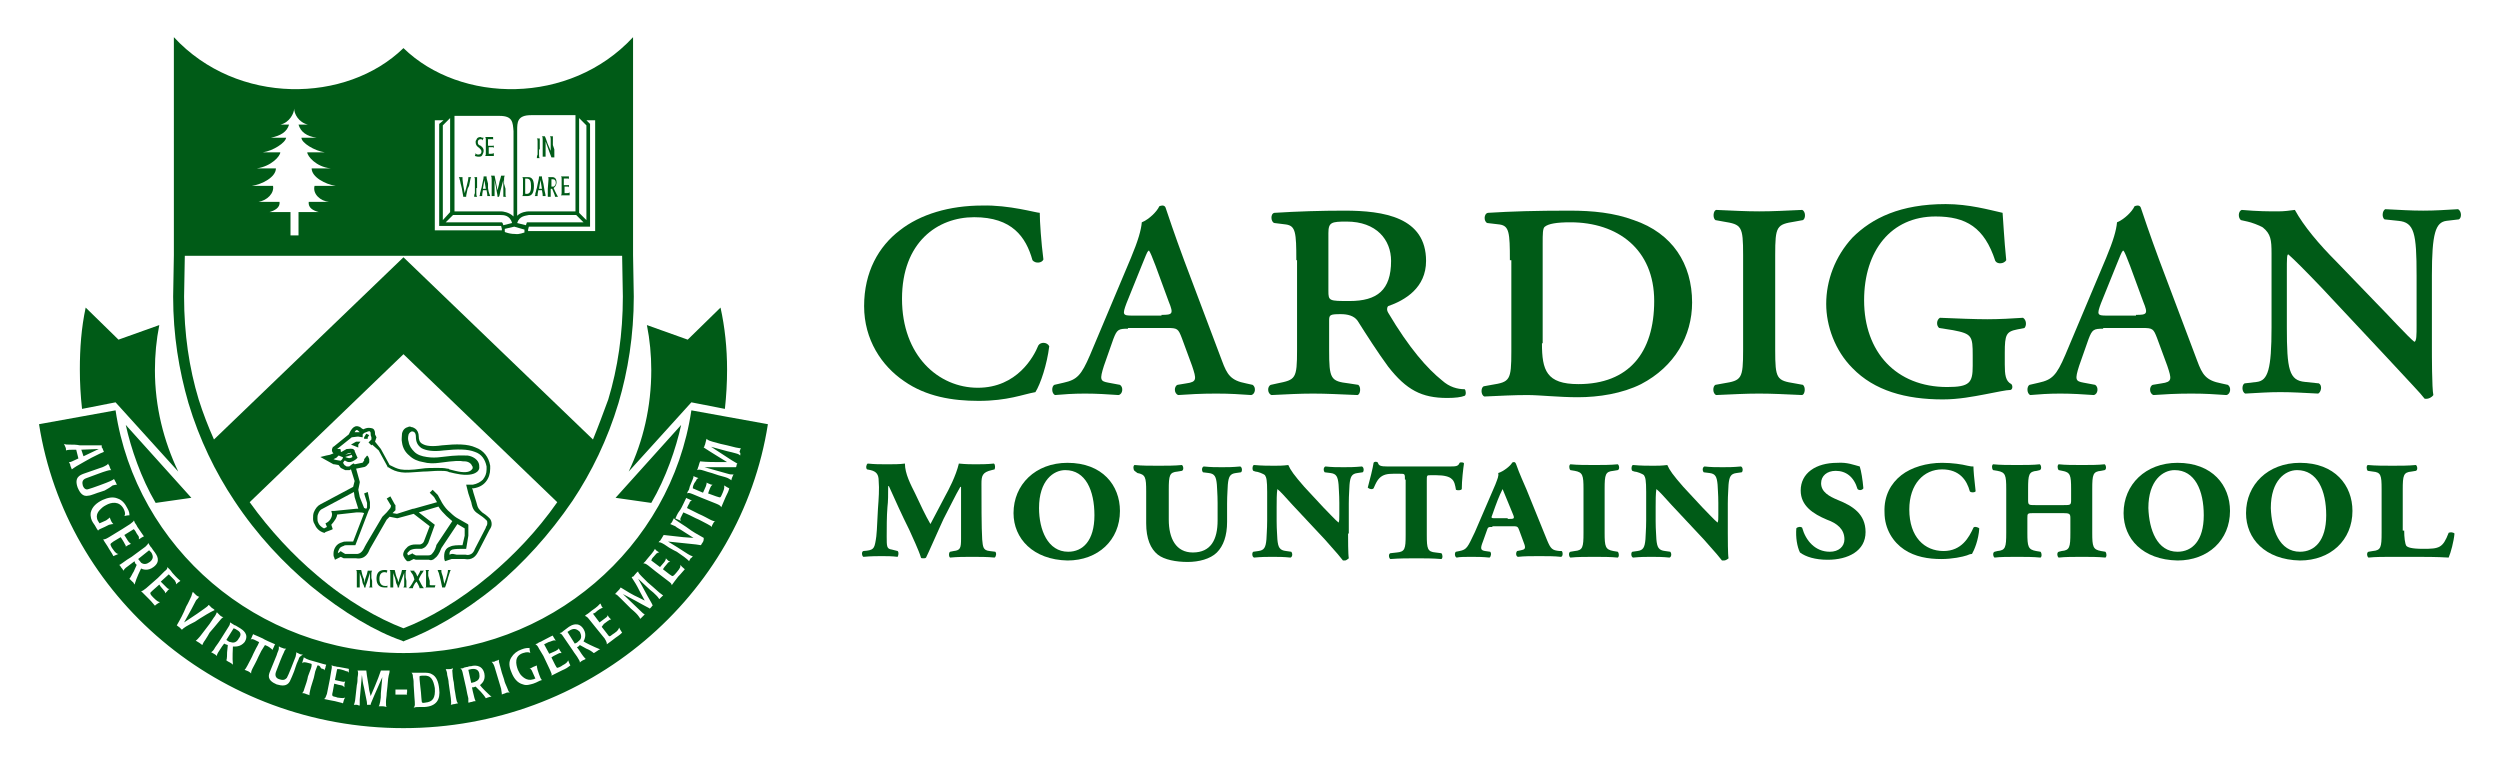 <?xml version="1.0" encoding="UTF-8"?>
<svg width="343" height="105" version="1.1" viewBox="0 0 343 105" xml:space="preserve" xmlns="http://www.w3.org/2000/svg" xmlns:cc="http://creativecommons.org/ns#" xmlns:dc="http://purl.org/dc/elements/1.1/" xmlns:rdf="http://www.w3.org/1999/02/22-rdf-syntax-ns#">
<style type="text/css">
	.st0{fill:#005B17;}
</style>



<g transform="translate(4.956 5)">
	<path class="st0" d="m137.7 24.2c0 1.2 0.2 4.1 0.5 6.4-0.2 0.5-1.1 0.6-1.5 0.1-0.9-3.2-2.8-5.9-8-5.9-5 0-9.9 3.4-9.9 11.2s5 12.2 10.4 12.2 7.7-4.3 8.3-5.8c0.3-0.5 1.2-0.5 1.5 0.1-0.3 2.5-1.2 5.2-1.9 6.3-1.7 0.3-3.8 1.2-7.8 1.2-3.6 0-7.2-0.6-10.2-2.7-3.1-2.1-5.5-5.7-5.5-10.3 0-4.7 2-8.2 4.9-10.4 2.8-2.2 6.8-3.4 11.3-3.4 3.7-0.1 7.4 1 7.9 1"/>
	<path class="st0" d="m149.8 40.1c-1.3 0-1.5 0.1-2 1.4l-1.3 3.7c-0.6 1.9-0.5 2.1 0.6 2.3l1.6 0.3c0.5 0.3 0.4 1.3-0.2 1.4-1.4-0.1-3-0.2-4.6-0.2s-3 0.1-4.1 0.2c-0.5-0.2-0.5-1.2-0.1-1.4l1.3-0.3c1.8-0.4 2.4-1 3.6-3.8l5.6-13.3c1-2.4 1.4-3.8 1.5-4.9 1-0.4 2.1-1.5 2.4-2.2 0.5-0.2 0.8-0.1 0.9 0.3 0.2 0.6 1.2 3.6 2.5 7.1l5.2 13.8c0.7 1.9 1.2 2.7 3.3 3.1l0.9 0.2c0.5 0.3 0.4 1.3-0.2 1.4-1.5-0.1-2.8-0.2-4.8-0.2-2.1 0-3.8 0.1-5.2 0.2-0.6-0.2-0.6-1.2-0.1-1.4l1.2-0.2c1.5-0.2 1.4-0.6 0.8-2.4l-1.4-3.8c-0.5-1.3-0.6-1.4-2-1.4h-5.4zm4.6-1.9c1.5 0 1.7-0.1 1-1.8l-1.8-4.9c-0.5-1.3-0.7-1.8-0.9-2.1h-0.1c-0.2 0.2-0.4 0.8-0.9 2l-2.1 5.2c-0.6 1.6-0.5 1.7 0.8 1.7h4z"/>
	<path class="st0" d="m172.9 30.7c0-3.8-0.1-4.7-1.4-4.9l-1.6-0.2c-0.5-0.1-0.6-1.3 0-1.4 3.2-0.2 6.4-0.3 9.6-0.3 5.4 0 11.2 0.9 11.2 6.9 0 3.7-2.9 5.4-5.2 6.2-0.2 0.2-0.2 0.6 0 0.9 2.9 4.9 5.4 7.7 7.4 9.3 1 0.9 2.1 1.2 3.1 1.2 0.2 0.2 0.2 0.8 0 0.9-0.5 0.2-1.3 0.3-2.4 0.3-3.5 0-5.6-1.1-8.1-4.3-1.4-1.9-3-4.4-4.2-6.3-0.5-0.7-1.4-0.9-2.3-0.9-1.5 0-1.6 0.1-1.6 0.9v4c0 4 0.2 4.3 2.7 4.6l1.3 0.2c0.4 0.3 0.3 1.3-0.1 1.4-2.4-0.1-4.3-0.2-6.1-0.2-1.9 0-3.6 0.1-5.7 0.2-0.6-0.2-0.6-1.2-0.1-1.4l0.9-0.2c2.5-0.5 2.7-0.6 2.7-4.6v-12.3zm4.4 4.2c0 1.4 0.1 1.4 2.9 1.4 3.8 0 5.7-1.5 5.7-5.5 0-2.9-2-5.4-6.1-5.4-2.1 0-2.5 0.1-2.5 1.6z"/>
	<path class="st0" d="m202.2 30.7c0-3.8-0.1-4.7-1.4-4.9l-1.7-0.2c-0.5-0.2-0.5-1.3 0.1-1.4 3.2-0.2 6.5-0.3 11.2-0.3 3.2 0 6.1 0.3 8.8 1.3 5.3 1.8 8 6 8 11.3 0 4.6-2.4 8.8-7 11.2-2.6 1.3-5.8 1.8-8.7 1.8-2.6 0-5.2-0.3-6.9-0.3-1.9 0-3.6 0.1-5.9 0.2-0.5-0.2-0.5-1.2-0.1-1.4l1.1-0.2c2.5-0.4 2.7-0.6 2.7-4.6v-12.5zm4.4 11.4c0 3.7 0.6 5.6 5 5.6 6.9 0 10.4-4.3 10.4-11.4s-5-10.8-11.5-10.8c-1.9 0-3 0.2-3.5 0.6-0.3 0.2-0.3 1-0.3 2.3v13.7z"/>
	<path class="st0" d="m234.2 30c0-4-0.2-4.2-2.7-4.6l-1.1-0.2c-0.4-0.3-0.3-1.3 0.1-1.4 2.3 0.1 4.1 0.2 5.9 0.2 1.9 0 3.6-0.1 5.9-0.2 0.5 0.2 0.5 1.2 0.1 1.4l-1.1 0.2c-2.5 0.4-2.7 0.6-2.7 4.6v13c0 4 0.2 4.2 2.7 4.6l1.1 0.2c0.4 0.3 0.3 1.3-0.1 1.4-2.2-0.1-4.1-0.2-5.9-0.2-1.9 0-3.6 0.1-5.9 0.2-0.5-0.2-0.5-1.2-0.1-1.4l1.1-0.2c2.5-0.4 2.7-0.6 2.7-4.6v-13"/>
	<path class="st0" d="m265.7 43.8c0-2.7-0.1-3-2.7-3.5l-1.9-0.3c-0.4-0.3-0.4-1.1 0.1-1.4 2.3 0.1 4.9 0.2 6.5 0.2s3.5-0.1 4.9-0.2c0.5 0.3 0.5 1.1 0.2 1.4l-1 0.2c-1.5 0.3-1.7 0.7-1.7 3.2v1.6c0 1.4 0.1 2.3 0.9 2.7 0.2 0.2 0.2 0.7-0.1 0.8-0.6 0-1.9 0.3-3.5 0.6s-3.6 0.7-5.8 0.7c-5.1 0-9.4-1.2-12.4-4.3-2.4-2.4-3.6-5.8-3.6-8.8 0-3.2 1.2-6.5 3.6-9.1 2.7-2.7 6.6-4.6 12.8-4.6 3.2 0 6 0.8 7.8 1.2 0.1 1.2 0.2 3.5 0.5 6.5-0.3 0.5-1.2 0.6-1.5 0.1-1.5-4.6-4-6.1-8.2-6.1-6.1 0-9.8 4.7-9.8 11.5 0 7.1 4.4 11.9 11.4 11.9 3.1 0 3.5-0.6 3.5-2.9v-1.4"/>
	<path class="st0" d="m283.6 40.1c-1.3 0-1.5 0.1-2 1.4l-1.3 3.7c-0.6 1.9-0.5 2.1 0.6 2.3l1.6 0.3c0.5 0.3 0.4 1.3-0.2 1.4-1.4-0.1-3-0.2-4.6-0.2s-3 0.1-4.1 0.2c-0.5-0.2-0.5-1.2-0.1-1.4l1.3-0.3c1.8-0.4 2.4-1 3.6-3.8l5.6-13.3c1-2.4 1.4-3.8 1.5-4.9 1-0.4 2.1-1.5 2.4-2.2 0.5-0.2 0.8-0.1 0.9 0.3 0.2 0.6 1.2 3.6 2.5 7.1l5.2 13.8c0.7 1.9 1.2 2.7 3.3 3.1l0.9 0.2c0.5 0.3 0.4 1.3-0.2 1.4-1.5-0.1-2.8-0.2-4.8-0.2-2.1 0-3.8 0.1-5.2 0.2-0.6-0.2-0.6-1.2-0.1-1.4l1.2-0.2c1.5-0.2 1.4-0.6 0.8-2.4l-1.4-3.8c-0.5-1.3-0.6-1.4-2-1.4h-5.4zm4.5-1.9c1.5 0 1.7-0.1 1-1.8l-1.8-4.9c-0.5-1.3-0.7-1.8-0.9-2.1h-0.1c-0.2 0.2-0.4 0.8-0.9 2l-2.1 5.2c-0.6 1.6-0.5 1.7 0.8 1.7h4z"/>
	<path class="st0" d="m326.6 32.8c0-5.8-0.3-7.3-2.5-7.5l-1.9-0.2c-0.4-0.3-0.3-1.2 0.1-1.4 2.1 0.1 3.5 0.2 5.2 0.2s3-0.1 4.8-0.2c0.5 0.3 0.5 1.2 0.1 1.4l-1.7 0.2c-1.5 0.2-2 1.7-2 7.5v9.7c0 1.2 0 5.8 0.2 6.7-0.2 0.3-0.7 0.6-1.2 0.5-0.6-0.8-1.8-2-5.4-5.9l-8.8-9.4c-2.2-2.3-3.7-3.8-4.5-4.5-0.2 0-0.2 0.6-0.2 2.4v7.6c0 5.8 0.3 7.3 2.5 7.5l1.9 0.2c0.5 0.3 0.3 1.2-0.1 1.4-2.1-0.1-3.5-0.2-5.2-0.2s-2.8 0.1-4.8 0.2c-0.5-0.2-0.5-1.2-0.1-1.4l1.7-0.2c1.5-0.2 2-1.7 2-7.5v-10.1c0-1.9-0.1-2.7-1.2-3.6-0.5-0.3-1.6-0.7-2.1-0.8l-0.9-0.2c-0.4-0.3-0.4-1.2 0.1-1.4 2.2 0.2 3.8 0.2 5 0.2 0.8 0 1.6-0.1 2.3-0.2 1.2 2.2 3.3 4.7 5.7 7.1l5.4 5.6c1.3 1.3 4.6 4.9 5.3 5.4 0.3-0.1 0.3-0.9 0.3-2.3v-6.8"/>

	<path class="st0" d="m129.8 69c0.1 1 0.1 1.5 1 1.6l0.8 0.1c0.2 0.2 0.1 0.7-0.1 0.8-1-0.1-2-0.1-3.1-0.1s-1.9 0-3 0.1c-0.2-0.1-0.2-0.7 0-0.8l0.5-0.1c0.9-0.1 1-0.4 1-1.7v-7.1h-0.1c-0.7 1.2-1.2 2.3-2.3 4.4l-0.5 1.1c-0.6 1.3-1.5 3.4-1.9 4.2-0.1 0.1-0.2 0.1-0.4 0.1-0.1 0-0.3 0-0.3-0.1-0.3-1-1.2-2.9-1.6-3.8-1-2-1.9-4-2.8-6h-0.1c0 1.2 0 2.1-0.1 2.9-0.1 1.2-0.1 2.9-0.1 4 0 1.4 0 1.7 0.7 1.8l0.8 0.2c0.2 0.2 0.1 0.6 0 0.8-0.8-0.1-1.5-0.1-2.2-0.1-0.6 0-1.4 0-2.5 0.1-0.2-0.1-0.3-0.7 0-0.8 1.4-0.1 1.5-0.3 1.7-1.5 0.1-0.4 0.2-1.9 0.3-4.3 0.1-1.3 0.2-2.8 0.1-3.8 0-0.9-0.3-1.3-1.1-1.5l-0.5-0.1c-0.2-0.2-0.1-0.7 0.1-0.8 1 0.1 1.6 0.1 2.7 0.1 0.8 0 1.7 0 2.4-0.1 0 1.4 0.8 2.9 1.4 4.1 0.7 1.5 1.4 3 2.1 4.2 0.6-1.1 1.3-2.5 2-3.8 0.5-0.9 1.5-2.8 1.9-4.5 1 0.1 1.7 0.1 2.3 0.1s1.6 0 2.5-0.1c0.2 0.1 0.2 0.6 0.1 0.8l-0.4 0.1c-1.3 0.3-1.4 0.8-1.4 1.9 0 2.2 0 6.1 0.1 7.6"/>
	<path class="st0" d="m134.1 65.4c0-3.9 3-6.9 7.4-6.9 4.8 0 7.2 3.1 7.2 6.6 0 4-3 6.8-7.2 6.8-4.7-0.1-7.4-3-7.4-6.5zm7.5 5.3c2 0 3.6-1.5 3.6-5 0-3.4-1.2-6.2-4-6.2-1.6 0-3.6 1.4-3.6 5.2 0 3 1.2 6 4 6z"/>
	<path class="st0" d="m150.7 59.6c-0.2-0.2-0.2-0.7 0-0.8 1 0.1 2.1 0.1 3.3 0.1 1.1 0 2.2 0 3.2-0.1 0.2 0.1 0.3 0.7 0 0.8l-0.6 0.1c-1.1 0.1-1.2 0.5-1.2 2.5v4.1c0 2.6 1 4.5 3.3 4.5 2.5 0 3.4-1.8 3.4-4.4v-2.4c0-1.2-0.1-2.2-0.1-2.5-0.1-1.1-0.3-1.5-1.1-1.6l-0.8-0.1c-0.2-0.2-0.2-0.7 0.1-0.8 1 0.1 1.6 0.1 2.5 0.1 0.8 0 1.4 0 2.5-0.1 0.3 0.1 0.3 0.7 0.1 0.8l-0.7 0.1c-0.8 0.1-1 0.5-1.1 1.6 0 0.4-0.1 1.3-0.1 2.6v2.5c0 1.9-0.5 3.3-1.4 4.2s-2.5 1.3-4 1.3c-1.6 0-3.2-0.3-4.1-1-1-0.8-1.6-2.2-1.6-4.3v-4.4c0-1.9-0.1-2.3-1.2-2.5l-0.4-0.3"/>
	<path class="st0" d="m180 68.2c0 0.6 0 2.9 0.1 3.4-0.1 0.1-0.4 0.3-0.5 0.3h-0.3c-0.3-0.4-0.8-1-2.5-2.9l-4.4-4.7c-1-1.1-1.7-1.9-2.1-2.2-0.1 0.6-0.1 1.6-0.1 2.5v1.9c0 1.2 0.1 2.2 0.1 2.5 0.1 1.1 0.3 1.5 1.2 1.6l0.7 0.1c0.2 0.2 0.2 0.7-0.1 0.8-1-0.1-1.6-0.1-2.5-0.1-0.8 0-1.4 0-2.5 0.1-0.3-0.1-0.3-0.7-0.1-0.8l0.7-0.1c0.8-0.1 1-0.5 1.1-1.6 0-0.4 0.1-1.3 0.1-2.6v-3.9c0-1.6-0.1-2-0.3-2.3-0.2-0.2-1-0.5-1.3-0.5l-0.3-0.1c-0.2-0.2-0.1-0.8 0.1-0.8 1.1 0.1 2 0.1 2.8 0.1 0.6 0 1.1 0 1.9-0.1 0.3 0.7 0.8 1.4 2.2 3l2.6 2.8c0.6 0.6 1.7 1.8 2.1 2.1 0.1-0.2 0.1-0.5 0.1-1.1v-1.6c0-1.2-0.1-2.2-0.1-2.5-0.1-1.1-0.3-1.5-1.1-1.6l-0.8-0.1c-0.2-0.2-0.2-0.7 0.1-0.8 0.9 0.1 1.6 0.1 2.5 0.1 0.8 0 1.4 0 2.5-0.1 0.3 0.1 0.3 0.7 0.1 0.8l-0.7 0.1c-0.8 0.1-1 0.5-1.1 1.6 0 0.4-0.1 1.3-0.1 2.6v4.1"/>
	<path class="st0" d="m187.8 60.8c0-0.8 0-0.8-0.7-0.8h-0.9c-0.8 0-1.4 0.1-1.9 0.6-0.3 0.3-0.5 0.7-0.8 1.4-0.2 0.2-0.6 0.1-0.8-0.1 0.3-1.1 0.7-2.7 0.8-3.4 0.1-0.2 0.5-0.2 0.6 0 0.1 0.4 0.4 0.5 1.3 0.5h8.4c1 0 1.3 0 1.5-0.5 0.1-0.1 0.6-0.1 0.6 0.1-0.1 0.7-0.3 2.3-0.3 3.5-0.1 0.2-0.6 0.2-0.8 0.1-0.1-0.6-0.2-1.2-0.6-1.5-0.3-0.3-1-0.5-2.1-0.5h-0.8c-0.5 0-0.5 0-0.5 0.8v7.4c0 1.9 0.1 2.3 1.2 2.4l0.8 0.1c0.2 0.2 0.2 0.7 0 0.8-1.2-0.1-2.3-0.1-3.4-0.1-1.2 0-2.3 0-3.6 0.1-0.2-0.1-0.3-0.7 0-0.8l0.9-0.1c1.1-0.1 1.2-0.5 1.2-2.4v-7.6"/>
	<path class="st0" d="m199.8 67.3c-0.6 0-0.6 0-0.8 0.6l-0.5 1.4c-0.4 1-0.3 1.2 0.3 1.3l0.7 0.1c0.2 0.2 0.1 0.7-0.1 0.8-1-0.1-1.7-0.1-2.5-0.1s-1.6 0-2 0.1c-0.3-0.1-0.3-0.7-0.1-0.8l0.5-0.1c1-0.2 1.1-0.5 2.1-2.6l2.8-6.5c0.3-0.8 0.5-1.2 0.4-1.6 0.7-0.2 1.7-1 1.9-1.4 0.1-0.1 0.1-0.1 0.3-0.1 0.1 0 0.2 0.1 0.3 0.4s0.3 0.9 1.4 3.4l2.8 6.9c0.5 1.2 0.7 1.4 1.7 1.5h0.3c0.2 0.1 0.2 0.8-0.1 0.8-0.9-0.1-1.8-0.1-3-0.1-1.1 0-2 0-2.9 0.1-0.3-0.1-0.3-0.6-0.1-0.8l0.5-0.1c0.5-0.1 0.7-0.2 0.5-0.8l-0.7-1.9c-0.2-0.6-0.3-0.6-1-0.6h-2.7zm2.1-1.1c0.9 0 1 0 0.7-0.7-0.5-1.2-1.1-2.7-1.4-3.4-0.5 1-0.8 1.8-1.4 3.5-0.2 0.5-0.2 0.5 0.5 0.5h1.6z"/>
	<path class="st0" d="m215.2 68.1c0 1.9 0.1 2.3 1.2 2.5l0.6 0.1c0.2 0.2 0.2 0.7 0 0.8-1-0.1-2.1-0.1-3.2-0.1-1.2 0-2.3 0-3.3 0.1-0.2-0.1-0.3-0.7 0-0.8l0.6-0.1c1.1-0.1 1.2-0.5 1.2-2.5v-6c0-1.9-0.1-2.3-1.2-2.5l-0.6-0.1c-0.2-0.2-0.2-0.7 0-0.8 1 0.1 2.1 0.1 3.3 0.1 1.1 0 2.2 0 3.2-0.1 0.2 0.1 0.3 0.7 0 0.8l-0.6 0.1c-1.1 0.1-1.2 0.5-1.2 2.5v6"/>
	<path class="st0" d="m232.1 68.2c0 0.6 0 2.9 0.1 3.4-0.1 0.1-0.4 0.3-0.6 0.3h-0.3c-0.3-0.4-0.8-1-2.5-2.9l-4.4-4.7c-1-1.1-1.7-1.9-2.1-2.2-0.1 0.6-0.1 1.6-0.1 2.5v1.9c0 1.2 0.1 2.2 0.1 2.5 0.1 1.1 0.3 1.5 1.2 1.6l0.7 0.1c0.2 0.2 0.2 0.7-0.1 0.8-1-0.1-1.7-0.1-2.5-0.1s-1.4 0-2.5 0.1c-0.3-0.1-0.3-0.7-0.1-0.8l0.7-0.1c0.8-0.1 1-0.5 1.1-1.6 0-0.4 0.1-1.3 0.1-2.6v-3.9c0-1.6-0.1-2-0.3-2.3-0.2-0.2-1-0.5-1.3-0.5l-0.3-0.1c-0.2-0.2-0.1-0.8 0.1-0.8 1.1 0.1 2 0.1 2.8 0.1 0.6 0 1.1 0 1.9-0.1 0.3 0.7 0.8 1.4 2.2 3l2.6 2.8c0.6 0.6 1.7 1.8 2.1 2.1 0.1-0.2 0.1-0.5 0.1-1.1v-1.6c0-1.2-0.1-2.2-0.1-2.5-0.1-1.1-0.3-1.5-1.1-1.6l-0.8-0.1c-0.2-0.2-0.2-0.7 0.1-0.8 0.9 0.1 1.6 0.1 2.5 0.1 0.8 0 1.4 0 2.5-0.1 0.3 0.1 0.3 0.7 0.1 0.8l-0.7 0.1c-0.8 0.1-1 0.5-1.1 1.6 0 0.4-0.1 1.3-0.1 2.6v4.1"/>

	<path class="st0" d="m250.2 59c0.2 0.6 0.4 1.8 0.5 3-0.2 0.3-0.6 0.3-0.8 0.1-0.5-1.7-1.6-2.5-3-2.5-1.2 0-2 0.7-2 1.7 0 1.2 1.1 1.8 2.3 2.3 2 0.8 3.8 1.9 3.8 4.4 0 2.6-2.4 3.8-5.2 3.8-1.7 0-3-0.4-3.8-1-0.4-0.8-0.6-2.1-0.5-3.3 0.1-0.2 0.6-0.3 0.8-0.1 0.5 1.8 1.8 3.3 3.8 3.3 1.2 0 2-0.7 2-1.7 0-1.4-1-2.2-2.4-2.7-1.9-0.8-3.6-1.9-3.6-4 0-2.4 2.1-3.8 5-3.8 1.4-0.1 2.3 0.3 3.1 0.5"/>
	<path class="st0" d="m255.9 60.2c1.4-1.1 3.5-1.7 5.6-1.7 1.4 0 2.7 0.2 3.5 0.4 0.4 0.1 0.6 0.1 0.8 0.1 0 0.5 0.1 1.7 0.3 3.4-0.1 0.2-0.7 0.2-0.8 0-0.4-1.5-1.4-3-3.8-3-2.5 0-4.5 2-4.5 5.5 0 3.8 2.1 5.7 4.7 5.7 2.5 0 3.5-1.9 4.1-3.2 0.1-0.2 0.6-0.1 0.8 0.1-0.1 1.6-0.7 3-1 3.5-0.2 0-0.5 0.1-0.7 0.2-0.6 0.2-2 0.5-3.5 0.5-1.8 0-3.6-0.3-5.1-1.3s-2.7-2.8-2.7-5.1c-0.1-2.3 0.9-4 2.3-5.1"/>
	<path class="st0" d="m278.2 64.3c0.9 0 1 0 1-0.7v-1.5c0-1.9-0.1-2.3-1.2-2.5l-0.5-0.1c-0.2-0.2-0.2-0.7 0-0.8 0.9 0.1 2 0.1 3.2 0.1 1.1 0 2.2 0 3.1-0.1 0.2 0.1 0.3 0.7 0 0.8l-0.5 0.1c-1.1 0.1-1.2 0.5-1.2 2.5v6c0 1.9 0.1 2.3 1.2 2.5l0.6 0.1c0.2 0.2 0.2 0.7 0 0.8-1-0.1-2.1-0.1-3.2-0.1-1.2 0-2.3 0-3.2 0.1-0.2-0.1-0.3-0.7 0-0.8l0.4-0.1c1.1-0.1 1.2-0.5 1.2-2.5v-2c0-0.6-0.1-0.7-1-0.7h-3.9c-1 0-1 0-1 0.7v2c0 1.9 0.1 2.3 1.2 2.5l0.6 0.1c0.2 0.2 0.2 0.7 0 0.8-1-0.1-2.1-0.1-3.2-0.1-1.2 0-2.3 0-3.1 0.1-0.2-0.1-0.3-0.7 0-0.8l0.4-0.1c1.1-0.1 1.2-0.5 1.2-2.5v-6c0-1.9-0.1-2.3-1.2-2.5l-0.6-0.1c-0.2-0.2-0.2-0.7 0-0.8 1 0.1 2.1 0.1 3.3 0.1 1.1 0 2.2 0 3.1-0.1 0.2 0.1 0.3 0.7 0 0.8l-0.4 0.1c-1.1 0.1-1.2 0.5-1.2 2.5v1.5c0 0.7 0.1 0.7 1 0.7h3.9"/>
	<path class="st0" d="m286.4 65.4c0-3.9 3-6.9 7.4-6.9 4.8 0 7.2 3.1 7.2 6.6 0 4-3 6.8-7.2 6.8-4.8-0.1-7.4-3-7.4-6.5zm7.4 5.3c2 0 3.6-1.5 3.6-5 0-3.4-1.2-6.2-4-6.2-1.6 0-3.6 1.4-3.6 5.2 0.1 3 1.2 6 4 6z"/>
	<path class="st0" d="m303.2 65.4c0-3.9 3-6.9 7.4-6.9 4.8 0 7.2 3.1 7.2 6.6 0 4-3 6.8-7.2 6.8-4.8-0.1-7.4-3-7.4-6.5zm7.4 5.3c2 0 3.6-1.5 3.6-5 0-3.4-1.2-6.2-4-6.2-1.6 0-3.6 1.4-3.6 5.2 0.1 3 1.2 6 4 6z"/>
	<path class="st0" d="m324.9 67.8c0 0.9 0.1 1.8 0.3 2.1 0.2 0.2 0.7 0.4 2.3 0.4 2.2 0 2.7-0.1 3.5-2.2 0.2-0.1 0.6-0.1 0.8 0.1-0.1 1.1-0.5 2.6-0.8 3.3-1.6-0.1-3.4-0.1-4.8-0.1h-2.9c-1.2 0-2.3 0-3.3 0.1-0.2-0.1-0.3-0.7 0-0.8l0.6-0.1c1.1-0.1 1.2-0.5 1.2-2.5v-6c0-1.9-0.1-2.3-1.2-2.4l-0.7-0.1c-0.2-0.2-0.2-0.7 0-0.8 1.1 0.1 2.2 0.1 3.4 0.1 1.1 0 2.2 0 3.2-0.1 0.2 0.1 0.3 0.7 0 0.8l-0.6 0.1c-1.1 0.1-1.2 0.5-1.2 2.5v5.6"/>

	<path class="st0" d="m18.9 30-0.1 5.7c0 5.3 0.8 10.1 2.1 14.6 1.5 5 3.7 9.5 6.3 13.4 3.1 4.7 6.8 8.6 10.5 11.7 4.5 3.7 9 6.3 12.5 7.5l0.2 0.1 0.2-0.1c3.5-1.3 8-3.8 12.5-7.5 3.7-3.1 7.3-7 10.5-11.7 2.6-3.9 4.8-8.4 6.3-13.4 1.3-4.4 2.1-9.3 2.1-14.6l-0.1-5.7v-29.9c-8.7 9.4-23.7 9.1-31.5 1.5-7.8 7.6-22.8 7.9-31.5-1.5zm31.4 13.5 21.2 20.4c-2.8 4-6 7.3-9.2 10-4.3 3.6-8.5 6-11.9 7.3-3.4-1.3-7.7-3.7-11.9-7.3-3.2-2.7-6.4-6.1-9.2-10l21.2-20.4zm26.1 11.8-26-25-26 25c-0.8-1.8-1.5-3.6-2.1-5.5-1.3-4.3-2-9-2-14.1l0.1-5.6h60l0.1 5.6c0 5.1-0.7 9.8-2 14.1-0.7 1.9-1.4 3.8-2.1 5.5zm-36.2-32.6h-2.8c-0.1 0.8 0.6 1.2 1.4 1.4h-2.8v3.2h-1.1v-3.2h-2.9c0.7-0.2 1.5-0.6 1.4-1.4h-2.9c1.2-0.2 2.2-1.2 2-2.2h-2.9c1.4-0.2 3.3-1.2 3.3-2.4h-2.6c2-0.3 3.2-1.7 3.2-2.2h-2.4c1.4-0.2 3.1-1.3 3.2-2h-2.1c1.4-0.3 2.2-0.8 2.5-1.8h-1.2c1.3-0.3 1.9-1.6 1.9-2.2 0 0.7 0.6 1.9 1.9 2.2h-1.3c0.3 1 1.1 1.6 2.5 1.8h-2.1c0 0.7 1.8 1.8 3.2 2h-2.4c0 0.5 1.2 2 3.2 2.2h-2.6c0 1.2 1.9 2.2 3.3 2.4h-2.9c-0.3 1.1 0.8 2.1 2 2.2zm12.3 2.2h1.6v-1.9h-1.6zm4.9-14h5.9 0.3c1.8 0 1.8 0.9 1.9 2.1v0.4 11.3c-0.6-0.6-1.5-0.7-1.7-0.7h-6.4zm-1.6 14.3v-13l1-1v12.9zm1.4-0.7h6.5c0.4 0 1.3 0 1.6 1.1l-1.2 0.3-0.1-0.3-0.1-0.1h-7.7zm-1.3-13-0.6 0.5v14h8.5l0.1 0.4v0.2h-9.2v-15.1zm-3.4 3.5h1.6v-1.9h-1.6zm24.7 9.9h1.6v-1.9h-1.6zm-3.2-14v13.1h-6.4c-0.3 0-1.1 0.1-1.6 0.6v-11.3-0.4c0-1.1 0-2.1 1.9-2.1h0.3 5.8zm1.5 14.3-1-1v-13l1 1zm-1.4-0.7 1 1h-7.7s-0.1 0-0.1 0.1l-0.1 0.3-1.2-0.3c0.3-1 1.2-1 1.6-1.1zm1.4-13h1.2v15.2h-9.2v-0.2l0.1-0.4h8.4v-14.1zm1.7 3.5h1.6v-1.9h-1.6zm-11.5 12.1c-0.5 0-0.9-0.1-1.2-0.2-0.1 0-0.2-0.1-0.2-0.1v-0.1-0.3l1.3-0.3 1.4 0.4v0.3 0.1c-0.1 0-0.7 0.3-1.3 0.2z"/>
	<path class="st0" d="m45.5 62.5 0.3 1.4v0.8l-0.2 0.4-1.8 4.7h-1.1c-0.2 0-0.4 0-0.5 0.1-0.3 0.1-0.5 0.2-0.6 0.4s-0.2 0.4-0.2 0.6l0.3-0.2 0.1-0.1 0.1 0.1 0.5 0.3h1.4c0.8 0.1 1.1-0.6 1.3-1 0-0.1 0.1-0.1 0.1-0.2l2.3-3.9 0.6-0.6 0.5-0.6 0.1-0.3-0.6-1 0.5-0.3 0.6 1.1 0.1 0.1v0.7l-0.4 0.4 0.6 0.1 2.2-0.7h0.1l3.2-0.9-0.4-0.7-0.6-0.6 0.4-0.4 0.7 0.7 0.6 1.1c0.3 0.5 0.7 1 1.1 1.3 0.4 0.4 0.8 0.7 1 0.8l1.4 0.8 0.1 0.1v1.5l-0.3 1.8h-0.3c-0.6 0-1.2 0-1.6 0.1-0.3 0.1-0.4 0.3-0.4 0.7l0.3-0.1h0.2l0.5 0.1h1.2c0.4 0.1 0.6 0 0.8-0.1s0.4-0.4 0.5-0.7l1.5-2.9v-0.1c0.1-0.1 0.2-0.3 0.2-0.5s0-0.3-0.1-0.4c-0.4-0.4-0.7-0.6-1-0.8-0.6-0.4-0.9-0.6-1.1-1.7l-0.4-1.2-0.3-1.2h0.4 0.5c0.6-0.1 1.1-0.4 1.4-0.7 0.3-0.4 0.5-0.8 0.5-1.4v-0.4c-0.2-1-0.7-1.7-1.6-2-1-0.4-2.4-0.4-4.3-0.2-1.5 0.2-2.4 0-3-0.3-0.6-0.4-0.8-0.9-0.8-1.6 0-0.3-0.1-0.5-0.2-0.6-0.1 0-0.1-0.1-0.2-0.1h-0.2c-0.2 0.1-0.3 0.2-0.4 0.4-0.1 0.4-0.1 0.7 0 1 0.1 0.6 0.4 1 0.8 1.4s1 0.6 1.7 0.7c0.6 0.1 1.3 0.1 2 0 2.3-0.3 3-0.2 3.4-0.2h0.2c0.7 0.1 1.3 0.5 1.5 1 0.1 0.2 0.1 0.5 0.1 0.7s-0.2 0.5-0.4 0.6c-0.4 0.3-1.3 0.5-2.7 0.2-0.6-0.1-0.8-0.2-0.9-0.2s-0.1 0-0.3-0.1c-0.3-0.1-0.7-0.1-1.3-0.1s-1.4 0.1-2.1 0.1c-1.5 0.1-2.4 0.2-3 0.1-0.7-0.1-1.2-0.3-1.8-0.7h-0.1v-0.1l-1.2-2.2-0.9-0.8-0.1 0.1-0.4-0.4 0.4-0.4v-0.3l-0.1-0.3v-0.1c0-0.2 0-0.3-0.1-0.4s-0.3 0-0.8 0.2l-0.2 0.2v0.4l-0.6-0.1h-0.1l-0.8 0.1-2 1.6h0.4s0.1 0 0.1 0.3v0.1h0.1l0.7-0.4h0.1c0.8-0.1 0.8 0 1 0.2v0.1l0.3 0.7 0.1 0.2-0.2 0.2c-0.8 0.6-1.2 0.4-1.5 0.2h-0.1c-0.1 0.1-0.1 0.2-0.2 0.3 0.1 0.1 0.1 0.2 0.2 0.3s0.2 0.1 0.3 0.2h0.3c0.1 0 0.2-0.1 0.3-0.2l0.3-0.2h0.1l0.1 0.1 1-0.2c0.1 0 0.2-0.1 0.2-0.2l0.1-0.1v-0.1-0.1l0.4-0.5c0.2 0.1 0.2 0.3 0.3 0.5v0.4c0 0.1-0.1 0.2-0.2 0.3-0.1 0.2-0.4 0.4-0.6 0.4l-1 0.2 0.5 1.8v0.1l-0.2 1 0.2 1 0.6 1.5c0.1 0 0.2 0.1 0.3 0.1l0.1-0.2v-0.6l-0.4-1.3zm-4-5-0.3 0.3-0.4 0.2 0.3 0.1 0.6 0.1h0.1l0.2-0.2c0-0.1 0.1-0.1 0.1-0.2 0 0 0-0.1-0.1-0.1-0.3-0.1-0.4-0.2-0.5-0.2zm0.9 0.2c0.1 0 0.1 0.1 0 0 0.3 0.1 0.6 0.3 1 0l-0.1-0.3zm0.8-0.5c0-0.1 0-0.1-0.4 0l-0.4 0.2zm0.5 6-0.1-0.7-4.3 2.3c-0.3 0.1-0.5 0.4-0.6 0.7-0.1 0.2-0.1 0.4-0.1 0.6s0 0.4 0.1 0.6c0.1 0.3 0.4 0.6 0.8 0.8l0.4-0.2-0.2-0.5 0.2-0.1c0.2-0.1 0.5-0.4 0.6-0.7 0.1-0.2 0.1-0.4 0.1-0.5l-0.1-0.4h0.4l3-0.3h0.3zm-1.3-3.7-0.6-0.3c-0.1-0.1-0.2-0.3-0.3-0.4l-0.6-0.1h-0.1l-1.8-1 0.8-0.2 0.5-0.1 0.5-0.2-0.1-0.1c-0.1-0.1-0.2-0.4 0-0.7v-0.1h0.1l2.1-1.7c0.3-0.7 0.6-1 0.9-1.1 0.4-0.1 0.7 0.1 0.9 0.3l0.2 0.1c0.6-0.3 1-0.2 1.3-0.1 0.3 0.2 0.3 0.5 0.3 0.8l0.2 0.4-0.2 0.6 0.8 1 1.2 2.2c0.6 0.3 1 0.5 1.5 0.6 0.6 0.1 1.5 0.1 2.9-0.1 0.6-0.1 1.4-0.1 2.1-0.1 0.5 0 1 0 1.4 0.1 0.2 0 0.2 0 0.3 0.1 0.1 0 0.3 0.1 0.8 0.2 1.2 0.3 1.9 0.2 2.2-0.1 0.1-0.1 0.2-0.2 0.2-0.3s0-0.2-0.1-0.3c-0.1-0.3-0.5-0.6-1-0.6h-0.2c-0.4-0.1-1.1-0.1-3.3 0.2-0.7 0.1-1.5 0.1-2.2-0.1-0.7-0.1-1.4-0.4-1.9-0.9-0.5-0.4-0.9-1-1-1.8-0.1-0.4 0-0.8 0-1.2 0.1-0.5 0.4-0.8 0.8-0.9 0.2-0.1 0.3-0.1 0.5 0 0.2 0 0.3 0.1 0.5 0.2 0.3 0.2 0.5 0.6 0.5 1.1 0 0.4 0.1 0.8 0.5 1 0.5 0.3 1.3 0.4 2.7 0.2 2-0.2 3.5-0.2 4.6 0.3 1.1 0.4 1.8 1.3 2 2.5v0.4c0 0.7-0.2 1.3-0.6 1.8s-1 0.8-1.7 0.9h-0.2l0.1 0.2 0.1 0.4 0.4 1.3c0.2 0.9 0.4 1 0.8 1.4 0.3 0.2 0.6 0.4 1 0.8 0.2 0.2 0.3 0.5 0.3 0.8s-0.1 0.5-0.3 0.8l-1.5 2.9c-0.2 0.4-0.4 0.7-0.7 0.9s-0.7 0.3-1.2 0.2h-1.8l-0.9 0.3-0.1-0.3c-0.1-1 0.2-1.5 0.8-1.7 0.4-0.2 1-0.2 1.7-0.2l0.3-1.3v-1l-1-0.6-2.2 3.3c-0.3 0.8-0.6 1.2-0.9 1.4-0.3 0.3-0.6 0.3-0.8 0.2h-1.8l-0.3-0.1-0.6 0.3h-0.3l-0.1-0.1c-0.2-0.2-0.3-0.4-0.4-0.6s0-0.5 0.1-0.7 0.3-0.4 0.5-0.6c0.3-0.2 0.6-0.3 1.1-0.3h0.6c0.3-0.1 0.4-0.2 0.5-0.4l0.8-2.1-2.2-1.7-2.2 0.6h-0.1l-1-0.2-0.4 0.4-2.3 4c-0.2 0.5-0.6 1.5-1.9 1.3h-1.7l-0.4-0.2-0.8 0.4-0.1-0.3c-0.1-0.2-0.1-0.3-0.1-0.5 0-0.4 0.1-0.7 0.3-1s0.5-0.5 0.9-0.6c0.2-0.1 0.4-0.1 0.7-0.1h0.8l1.5-3.9c-0.2-0.1-0.6-0.1-1-0.1l-2.7 0.3c0 0.2-0.1 0.4-0.2 0.6-0.2 0.3-0.4 0.6-0.6 0.8l0.2 0.6-0.2 0.1-0.8 0.3-0.1 0.1h-0.1c-0.7-0.2-1.1-0.7-1.3-1.2-0.2-0.3-0.2-0.6-0.2-0.8 0-0.3 0-0.5 0.1-0.8 0.2-0.5 0.5-0.9 0.9-1.1l4.5-2.4 0.2-0.8-0.5-1.6c-0.1 0-0.1 0.1-0.2 0.1h-0.6zm10.1 5.8 2.2 1.7-0.9 2.5c-0.2 0.3-0.3 0.6-0.9 0.8h-0.8c-0.3 0-0.6 0.1-0.8 0.2l-0.3 0.3c-0.1 0.1-0.1 0.2 0 0.3v0.1l0.5-0.2 0.1-0.1 0.1 0.1 0.4 0.2h1.7c0.1 0 0.2 0 0.4-0.1 0.2-0.2 0.5-0.5 0.7-1.2v-0.1l2.2-3.3c-0.2-0.2-0.5-0.4-0.8-0.7-0.4-0.4-0.8-0.8-1.1-1.3zm-8.1-11-0.1-0.1c-0.1-0.1-0.2-0.2-0.3-0.2s-0.2 0.1-0.3 0.3h0.3 0.4zm1.3 0.4-0.2 0.3v0.2h-0.5v-0.2l0.3-0.5zm-1.8 0.9-0.7 0.4 1 0.4v-0.4l0.3-0.4z"/>
	<path class="st0" d="m46.1 74.7v0.6c0 0.2 0 0.3 0.1 0.3h-0.3-0.2c0-0.1 0.1-0.1 0.1-0.3v-0.6-1.1l-0.4 1.3c-0.2 0.5-0.2 0.5-0.2 0.7h-0.1-0.1c0-0.2 0-0.2-0.2-0.6l-0.1-0.5c-0.1-0.4-0.2-0.5-0.3-0.9v1.6 0.4h-0.2-0.2v-0.2-0.7-0.5-0.5c0-0.3 0-0.4-0.1-0.5h0.2 0.2 0.3c0.1 0.5 0.2 0.9 0.4 1.3v0.5l0.2-0.7c0.2-0.5 0.2-0.6 0.3-1h0.1 0.1 0.4s-0.1 0.1-0.1 0.4v0.6l0.1 0.4"/>
	<path class="st0" d="m47.8 73.2c0.2 0 0.3 0 0.4 0.1 0 0.1-0.1 0.1-0.1 0.3 0 0-0.1-0.1-0.3-0.1-0.5 0-0.7 0.4-0.7 0.9 0 0.2 0 1 0.8 1 0.2 0 0.3 0 0.3-0.1v0.3h-0.4c-0.6 0-1.1-0.3-1.1-1.2 0-0.6 0.2-1.2 1.1-1.2"/>
	<path class="st0" d="m50.8 74.7v0.6c0 0.2 0 0.3 0.1 0.3h-0.3-0.2c0-0.1 0.1-0.1 0.1-0.3v-0.6-1.1l-0.5 1.3c-0.2 0.5-0.2 0.5-0.2 0.7h-0.1-0.1c0-0.2 0-0.2-0.2-0.6l-0.1-0.5c-0.1-0.4-0.2-0.5-0.3-0.9v1.6 0.4h-0.2-0.2v-0.2-0.7-0.5-0.5c0-0.3 0-0.4-0.1-0.5h0.2 0.2 0.3c0.1 0.5 0.2 0.9 0.4 1.3l0.1 0.4 0.2-0.7c0.2-0.5 0.2-0.6 0.3-1h0.1 0.1 0.4s-0.1 0.1-0.1 0.4v0.6l0.1 0.5"/>
	<path class="st0" d="m51.5 73.6c-0.1-0.2-0.1-0.2-0.2-0.3h0.1 0.2 0.3c0 0.1 0 0.2 0.1 0.2 0.1 0.1 0.2 0.3 0.3 0.6 0.2-0.3 0.4-0.7 0.4-0.8h0.1 0.1 0.3c-0.1 0.1-0.1 0.1-0.2 0.3-0.1 0.1-0.4 0.6-0.5 0.9 0.2 0.4 0.5 1 0.7 1.2h-0.3-0.3c0-0.1 0-0.2-0.4-0.9l-0.2 0.2c-0.3 0.5-0.3 0.6-0.3 0.7h-0.3-0.3l0.2-0.2c0.1-0.1 0.4-0.6 0.6-1-0.1-0.4-0.2-0.7-0.4-0.9"/>
	<path class="st0" d="m54 74.7v0.5c0 0.1 0.1 0.1 0.3 0.1h0.4c0.1 0 0.1 0 0.1-0.1 0 0.1-0.1 0.3-0.1 0.4h-0.6-0.7l0.1-0.1v-0.9-0.4-0.6c0-0.3 0-0.3-0.1-0.4h0.1 0.1 0.3s0 0.1-0.1 0.2v0.6l0.2 0.7"/>
	<path class="st0" d="m56.4 74.7c-0.2 0.6-0.2 0.7-0.3 0.9h-0.2-0.2c0-0.2-0.1-0.4-0.2-1l-0.1-0.4c-0.1-0.3-0.1-0.5-0.2-0.7s-0.1-0.2-0.1-0.3h0.1 0.1 0.3v0.1 0.1c0 0.1 0 0.1 0.2 0.7l0.2 1 0.3-0.9c0.1-0.4 0.2-0.7 0.2-0.9v-0.1h0.1 0.1 0.2c-0.1 0.1-0.1 0.2-0.4 1.1l-0.1 0.4"/>
	<path class="st0" d="m12.3 53.3 9 10-4.9 0.7c-2-3.4-3.4-7.5-4.1-10.7zm7.2 6.4c-2-4.2-3.2-8.9-3.2-13.9 0-2.1 0.2-4.2 0.6-6.2l-5.6 2-4.5-4.4c-0.6 2.8-0.8 5.6-0.8 8.5 0 1.8 0.1 3.6 0.3 5.4l4.6-0.9zm61.8 0c2-4.2 3.1-8.9 3.1-13.9 0-2.1-0.2-4.2-0.6-6.2l5.6 2 4.5-4.4c0.6 2.7 0.9 5.6 0.9 8.5 0 1.8-0.1 3.6-0.3 5.4l-4.6-0.9zm7.2-6.4-9 10 4.9 0.7c2-3.4 3.4-7.5 4.1-10.7zm8.1 4.2c-0.1-0.1-0.2-0.2-0.6-0.3s-0.7-0.2-1.2-0.3l-2.2-0.6 2.3 1.5c0.9 0.6 1 0.6 1.3 0.8 0 0.1-0.1 0.1-0.1 0.2s0 0.2-0.1 0.3h-1.3-1.1-1.9l3.2 0.9c0.3 0.1 0.5 0.1 0.8 0.1-0.1 0.1-0.1 0.2-0.2 0.4s-0.1 0.3-0.1 0.4c-0.1-0.1-0.2-0.1-0.3-0.2-0.3-0.2-0.8-0.3-1.5-0.5l-0.9-0.3c-0.4-0.1-0.7-0.2-1-0.3-0.6-0.2-0.8-0.2-1-0.1 0-0.1 0.1-0.2 0.1-0.3s0.1-0.2 0.1-0.3c0.1-0.3 0.1-0.4 0.2-0.6 1 0.1 1.9 0.1 2.8 0.1h0.9l-1.3-0.8c-1-0.6-1.1-0.7-1.9-1.2 0-0.1 0.1-0.1 0.1-0.2s0.1-0.2 0.1-0.3c0.1-0.3 0.1-0.5 0.2-0.7 0.1 0.1 0.1 0.2 0.8 0.4l1.1 0.3 0.9 0.2 1.2 0.3c0.5 0.1 0.6 0.1 0.7 0.1-0.1 0.1-0.1 0.3-0.2 0.5 0.2 0.2 0.1 0.3 0.1 0.5zm-2 5.7c-0.2 0.4-0.4 1-0.6 1.4-0.1-0.2-0.2-0.3-0.7-0.5l-2-0.8-1.2-0.5c-0.5-0.2-0.6-0.2-0.8-0.1 0.1-0.2 0.1-0.3 0.2-0.4s0.1-0.3 0.2-0.6c0.4-1 0.5-1.1 0.5-1.4 0.1 0.1 0.2 0.1 0.4 0.2 0.1 0 0.2 0.1 0.3 0.1-0.1 0-0.2 0.1-0.3 0.2 0 0.1-0.1 0.2-0.3 0.5-0.1 0.2-0.2 0.4-0.2 0.7l1.4 0.6 0.4-0.9c0.1-0.3 0.1-0.4 0.1-0.5 0.1 0.1 0.2 0.1 0.4 0.2s0.2 0.1 0.4 0.1l-0.2 0.2c-0.1 0.2-0.2 0.4-0.3 0.7l-0.1 0.3 1.1 0.4c0.4 0.1 0.5 0.2 0.6 0.1s0.2-0.4 0.3-0.6c0.3-0.7 0.2-0.8 0.2-1 0.3 0.2 0.5 0.3 0.7 0.4-0.1 0.4-0.2 0.6-0.5 1.2zm-1.7 3.6c-0.1 0.2-0.2 0.3-0.2 0.5-0.1-0.1-0.2-0.2-0.6-0.4-0.6-0.3-1.1-0.6-1.6-0.8l-0.8-0.4c-0.5-0.2-0.6-0.3-0.9-0.4l-0.3 0.6c-0.2 0.3-0.1 0.5 0 0.6-0.1-0.1-0.2-0.1-0.4-0.2s-0.3-0.1-0.4-0.2c0.1-0.1 0.1-0.2 0.2-0.4s0.2-0.4 0.5-0.8c0.1-0.1 0.6-1.2 0.8-1.6 0.1 0.1 0.2 0.1 0.4 0.2l0.4 0.2c-0.1 0-0.3 0-0.4 0.4-0.2 0.3-0.2 0.4-0.3 0.6l1.6 0.8c0.7 0.3 1.2 0.6 1.6 0.8s0.5 0.2 0.7 0.2c-0.1 0-0.2 0.1-0.3 0.3zm-1.5 2.7c-0.1 0.1-0.1 0.2-0.2 0.3-0.6-0.1-0.6-0.1-1.6-0.2l-2.9-0.3 1.3 0.8 1.4 0.9c0.5 0.3 0.6 0.3 0.7 0.3-0.1 0.1-0.1 0.2-0.3 0.3-0.1 0.2-0.2 0.3-0.2 0.4-0.2-0.2-0.3-0.3-0.7-0.6l-1-0.7-0.4-0.2c-0.4-0.2-0.9-0.5-1.3-0.8-0.5-0.3-0.6-0.3-0.8-0.3 0.1-0.1 0.1-0.2 0.2-0.2 0.1-0.1 0.1-0.2 0.2-0.3 0.1-0.2 0.2-0.3 0.3-0.5 0.9 0.1 1.8 0.2 2.7 0.3l1.4 0.1-1.1-0.7c-0.9-0.6-1.2-0.7-1.4-0.9-0.2-0.1-0.5-0.2-0.7-0.3l0.2-0.2c0-0.1 0.1-0.1 0.1-0.2l0.2-0.4 0.2 0.2c0.3 0.2 0.7 0.5 1.5 1l0.7 0.5c0.5 0.3 0.6 0.4 1 0.6 0.5 0.3 0.5 0.3 0.7 0.4 0 0.5-0.1 0.5-0.2 0.7zm-3.3 4.6c-0.3 0.4-0.7 0.9-0.9 1.2 0-0.2-0.1-0.3-0.5-0.6l-1.7-1.3-1-0.8c-0.4-0.3-0.5-0.3-0.7-0.3l0.3-0.3c0.1-0.1 0.2-0.3 0.4-0.5 0.7-0.8 0.8-1 0.9-1.2 0.1 0.1 0.1 0.2 0.3 0.3 0.1 0.1 0.2 0.1 0.3 0.2-0.1 0-0.2 0-0.3 0.1-0.1 0-0.1 0.1-0.4 0.4-0.2 0.2-0.3 0.3-0.4 0.6l1.2 0.9 0.6-0.7c0.2-0.3 0.2-0.4 0.2-0.5l0.3 0.3c0.1 0.1 0.2 0.1 0.3 0.2-0.1 0-0.2 0-0.3 0.1s-0.3 0.4-0.5 0.6l-0.2 0.3 0.9 0.7c0.3 0.2 0.4 0.3 0.5 0.2 0.1 0 0.4-0.4 0.5-0.5 0.5-0.6 0.5-0.7 0.5-1 0.2 0.3 0.4 0.4 0.6 0.6-0.3 0.3-0.4 0.5-0.9 1zm-2.3 2.8-0.3 0.3c-0.1-0.1-0.1-0.2-0.4-0.5s-0.5-0.5-0.9-0.8l-1.6-1.5 1.3 2.4c0.5 0.9 0.6 1 0.7 1.3-0.1 0-0.1 0.1-0.2 0.2l-0.2 0.2c-0.3-0.2-0.4-0.2-1.1-0.6l-0.9-0.5c-0.7-0.4-1-0.5-1.7-0.9l2.4 2.3c0.2 0.2 0.4 0.4 0.6 0.5l-0.6 0.6c-0.1-0.1-0.1-0.2-0.2-0.3-0.2-0.3-0.5-0.6-1.1-1.1l-1.4-1.4c-0.4-0.4-0.6-0.6-0.8-0.6 0.1-0.1 0.2-0.1 0.2-0.2l0.2-0.2c0.2-0.2 0.3-0.3 0.4-0.5 0.8 0.5 1.6 1 2.5 1.4l0.8 0.4-0.7-1.3c-0.5-1-0.6-1.1-1.1-1.9 0.1 0 0.1-0.1 0.2-0.1s0.1-0.1 0.2-0.2c0.2-0.2 0.3-0.4 0.5-0.5 0 0.1 0 0.2 0.5 0.7l0.8 0.8 0.7 0.6c0.3 0.3 0.6 0.5 0.9 0.8 0.4 0.3 0.5 0.4 0.6 0.4 0-0.1-0.1 0-0.3 0.2zm-6.3 5.6c-0.4 0.3-0.9 0.7-1.2 0.9 0-0.2 0-0.3-0.3-0.8l-1.3-1.6-0.8-1c-0.3-0.4-0.4-0.4-0.6-0.5 0.1-0.1 0.2-0.2 0.4-0.3 0.1-0.1 0.3-0.2 0.5-0.4 0.9-0.6 1-0.8 1.2-1 0.1 0.1 0.1 0.2 0.2 0.4 0.1 0.1 0.1 0.2 0.2 0.2-0.1 0-0.2 0-0.3 0.1-0.1 0-0.2 0.1-0.5 0.3-0.2 0.2-0.3 0.3-0.6 0.4l0.9 1.2 0.8-0.6c0.3-0.2 0.3-0.3 0.3-0.4 0.1 0.1 0.1 0.2 0.2 0.3l0.3 0.3c-0.1 0-0.2 0-0.3 0.1-0.2 0.1-0.4 0.3-0.7 0.5l-0.3 0.4 0.7 0.9c0.2 0.3 0.3 0.4 0.4 0.4s0.4-0.3 0.6-0.4c0.6-0.4 0.6-0.6 0.7-0.8 0.1 0.3 0.3 0.5 0.4 0.7-0.1 0.1-0.3 0.3-0.9 0.7zm-2.5 1.8c-0.2 0.1-0.4 0.3-0.5 0.3-0.2-0.2-0.7-0.5-1-0.6l-0.9-0.5-0.2 0.2-0.2 0.1 0.3 0.4c0.5 0.8 0.7 1 0.9 1.2-0.1 0.1-0.2 0.1-0.4 0.2s-0.3 0.2-0.4 0.3c0-0.1 0-0.2-0.2-0.5-0.2-0.4-0.5-0.7-0.8-1.2l-1.3-1.9c-0.2-0.3-0.3-0.4-0.5-0.4 0.1 0 0.1-0.1 0.2-0.1s0.2-0.1 0.3-0.2 0.3-0.2 0.4-0.3 0.3-0.2 0.4-0.3c0.3-0.2 1.3-0.8 2 0.3 0.5 0.8 0.1 1.5 0 1.7 0.3 0.2 1.3 0.7 2.3 1.1-0.1 0-0.3 0.1-0.4 0.2zm-4.9 2.7-1.4 0.7c0.1-0.2 0-0.3-0.2-0.8l-0.9-1.9-0.6-1c-0.2-0.4-0.3-0.5-0.5-0.6 0.2-0.1 0.3-0.1 0.4-0.2s0.3-0.1 0.6-0.3c1-0.5 1.1-0.6 1.4-0.7 0 0.1 0.1 0.2 0.2 0.4 0.1 0.1 0.1 0.2 0.2 0.3-0.1 0-0.2-0.1-0.4 0-0.1 0-0.2 0.1-0.6 0.2l-0.6 0.3 0.7 1.3 0.9-0.4c0.3-0.2 0.4-0.2 0.4-0.4 0 0.1 0.1 0.2 0.2 0.4 0.1 0.1 0.1 0.2 0.2 0.3h-0.3l-0.8 0.4-0.3 0.2 0.5 1c0.2 0.3 0.2 0.5 0.4 0.4 0.1 0 0.5-0.2 0.6-0.3 0.6-0.3 0.7-0.5 0.8-0.7 0.1 0.3 0.2 0.5 0.3 0.7-0.4 0.3-0.5 0.4-1.2 0.7zm-3 1.4c-0.4 0.2-0.6 0.3-0.9 0.4-0.4 0.1-0.9 0.3-1.4 0.1-0.8-0.2-1.3-0.9-1.6-1.7-0.3-0.7-0.4-1.4 0-2 0.3-0.5 0.8-0.9 1.4-1.1 0.5-0.2 0.8-0.2 1.1-0.2 0 0.2 0 0.3 0.1 0.7-0.1-0.1-0.4-0.2-1 0-1.2 0.4-1 1.5-0.7 2.3 0.2 0.4 0.3 0.6 0.4 0.7 0.2 0.2 0.8 0.9 1.7 0.6 0.1 0 0.2-0.1 0.3-0.1l-0.4-0.9c-0.1-0.3-0.3-0.5-0.4-0.5 0.2 0 0.3-0.1 0.5-0.2s0.3-0.1 0.5-0.2c0 0.1 0 0.2 0.1 0.6l0.2 0.6c0.2 0.5 0.2 0.6 0.4 0.8zm-4.7 1.7c-0.2 0.1-0.4 0.1-0.5 0.2 0-0.3-0.1-0.6-0.1-0.8l-0.6-2c-0.1-0.3-0.2-0.7-0.3-1s-0.2-0.5-0.4-0.7h0.2c0.1 0 0.2 0 0.3-0.1 0.3-0.1 0.4-0.1 0.5-0.2v0.3c0.1 0.3 0.3 1.2 0.4 1.5l0.3 0.9c0.1 0.5 0.2 0.6 0.4 1.1s0.2 0.6 0.4 0.7c-0.3 0-0.4 0-0.6 0.1zm-2.1 0.5c-0.3 0.1-0.4 0.1-0.6 0.2-0.1-0.2-0.5-0.7-0.7-0.9l-0.7-0.7-0.3 0.1h-0.2l0.1 0.5c0.2 0.9 0.3 1.2 0.4 1.4-0.1 0-0.3 0-0.5 0.1-0.2 0-0.3 0.1-0.5 0.1v-0.6c-0.1-0.4-0.2-0.8-0.3-1.4l-0.5-2.2c-0.1-0.4-0.2-0.4-0.3-0.5h0.2c0.1 0 0.2 0 0.3-0.1 0.1 0 0.3-0.1 0.5-0.1 0.2-0.1 0.4-0.1 0.5-0.1 0.3-0.1 1.5-0.3 1.8 1 0.2 1-0.4 1.4-0.6 1.6 0.2 0.3 1 1.1 1.8 1.8 0-0.2-0.2-0.2-0.4-0.2zm-4.9 1c-0.2 0-0.4 0.1-0.5 0.1 0.1-0.3 0-0.6 0-0.9l-0.3-2.1c0-0.3-0.1-0.7-0.2-1.1 0-0.3-0.1-0.6-0.2-0.8h0.2 0.3c0.3 0 0.4-0.1 0.5-0.1 0 0.1-0.1 0.2-0.1 0.3 0 0.3 0.1 1.3 0.2 1.6l0.1 0.9c0.1 0.5 0.1 0.6 0.2 1.2 0.1 0.5 0.1 0.6 0.3 0.8-0.2 0-0.4 0.1-0.5 0.1zm-4.1 0.4h-0.6c-0.3 0-0.7 0-0.9 0.1 0.2-0.3 0.2-0.3 0.1-1.5l-0.1-1.6c0-0.4 0-0.7-0.1-1.1 0-0.4-0.1-0.5-0.2-0.6h0.7 0.5 0.5c0.4 0 0.8 0 1.1 0.2 0.6 0.3 0.9 1 1 2 0.2 1.5-0.4 2.4-2 2.5zm-2.4-1.7h-0.3-0.4-0.9v-0.3-0.4h0.7 0.9v0.4c-0.1 0.1 0 0.2 0 0.3zm-2.6-2.2-0.1 1.1-0.1 0.9c0 0.4-0.1 0.8-0.1 1.2 0 0.5 0 0.6 0.1 0.7-0.1 0-0.3-0.1-0.6-0.1h-0.5c0.1-0.1 0.1-0.2 0.2-0.6 0.1-0.5 0.1-0.7 0.1-1.2l0.2-2.2-1.1 2.5c-0.4 1-0.5 1.1-0.5 1.3h-0.2-0.3c0-0.3 0-0.4-0.2-1.3l-0.2-1c-0.2-0.8-0.2-1-0.3-1.8l-0.3 3.4v0.8c-0.2 0-0.3-0.1-0.4-0.1h-0.4c0-0.1 0.1-0.2 0.1-0.3 0.1-0.3 0.1-0.8 0.2-1.5l0.1-0.9c0.1-0.4 0.1-0.7 0.1-1 0.1-0.6 0.1-0.8 0-1h0.3 0.3 0.6c0.1 1 0.3 1.8 0.4 2.7l0.2 0.8 0.6-1.4c0.4-1 0.5-1.2 0.8-2.1h0.2 0.3 0.7c0 0.4-0.1 0.4-0.2 1.1zm-5.4-1.1v0.3c-0.1-0.1-0.1-0.2-0.3-0.2-0.1 0-0.2-0.1-0.6-0.2-0.3-0.1-0.4-0.1-0.7-0.1l-0.3 1.5 0.9 0.2c0.4 0.1 0.4 0 0.5 0 0 0.1-0.1 0.2-0.1 0.4v0.4l-0.2-0.2c-0.2-0.1-0.5-0.1-0.8-0.2l-0.4-0.1-0.2 1.1c-0.1 0.4-0.1 0.5 0 0.6s0.5 0.1 0.6 0.2c0.7 0.1 0.9 0.1 1.1 0-0.2 0.3-0.2 0.5-0.3 0.8-0.2-0.1-0.4-0.1-1.1-0.3-0.5-0.1-1.1-0.2-1.5-0.3 0.2-0.1 0.2-0.2 0.4-0.7l0.4-2 0.2-1.2c0.1-0.5 0.1-0.6 0-0.7 0.2 0 0.3 0.1 0.4 0.1 0.2 0 0.3 0.1 0.6 0.1 1 0.2 1.2 0.2 1.5 0.3-0.1-0.1-0.1 0-0.1 0.2zm-4.3-0.7-0.3 0.8-0.2 0.9c-0.2 0.7-0.4 1.2-0.5 1.7-0.1 0.4-0.1 0.5-0.1 0.7-0.1-0.1-0.3-0.1-0.5-0.2s-0.4-0.1-0.5-0.1c0.1-0.1 0.2-0.2 0.3-0.6 0.2-0.6 0.4-1.1 0.5-1.7l0.3-0.8c0.2-0.5 0.2-0.6 0.2-0.9-0.2-0.1-0.4-0.1-0.7-0.2-0.4-0.1-0.5 0-0.6 0.1 0-0.1 0.1-0.3 0.1-0.4 0.1-0.2 0.1-0.3 0.1-0.4 0.1 0 0.2 0.1 0.4 0.2s0.5 0.2 0.9 0.3c0.1 0 1.3 0.4 1.8 0.5 0 0.1-0.1 0.2-0.1 0.4-0.1 0.2-0.1 0.2-0.1 0.4 0-0.1-0.1-0.2-0.5-0.3-0.2-0.4-0.3-0.4-0.5-0.4zm-2.6-0.8c-0.2 0.4-0.3 0.7-0.4 1l-0.2 0.6c-0.1 0.3-0.5 1.2-0.6 1.4-0.4 0.7-1.1 0.6-1.8 0.4-1.4-0.6-1.1-1.3-0.9-1.8l0.9-2.2c0.1-0.4 0.3-0.7 0.3-0.9v-0.3c0.1 0 0.2 0.1 0.2 0.1 0.1 0 0.2 0.1 0.3 0.1 0.2 0.1 0.3 0.1 0.5 0.1-0.1 0.1-0.2 0.2-0.3 0.5-0.3 0.6-0.6 1.4-1.1 2.7-0.2 0.6 0.1 0.9 0.5 1 0.6 0.2 0.8 0 1-0.2 0.2-0.3 1-2.4 1.2-2.9 0.1-0.4 0.1-0.5 0.1-0.6 0.1 0 0.1 0.1 0.2 0.1s0.1 0.1 0.2 0.1c0.2 0.1 0.3 0.1 0.5 0.1-0.4 0.3-0.5 0.3-0.6 0.7zm-5.1-1.2-0.4 0.8c-0.3 0.7-0.6 1.2-0.8 1.6s-0.2 0.5-0.2 0.7c-0.1-0.1-0.2-0.2-0.4-0.3s-0.3-0.1-0.5-0.2c0.1-0.1 0.2-0.2 0.4-0.6 0.3-0.6 0.6-1.1 0.8-1.6l0.4-0.8c0.3-0.5 0.3-0.6 0.4-0.8l-0.6-0.3c-0.4-0.2-0.5-0.1-0.6 0 0.1-0.1 0.1-0.2 0.2-0.4s0.1-0.3 0.2-0.4c0.1 0.1 0.2 0.1 0.4 0.2s0.5 0.2 0.9 0.4c0.1 0.1 1.2 0.6 1.7 0.8-0.1 0.1-0.1 0.2-0.2 0.4l-0.2 0.4c0-0.1-0.1-0.2-0.4-0.4s-0.4-0.2-0.6-0.3zm-3.9-0.6c0 0.3-0.1 1.5 0 2.5-0.1-0.1-0.2-0.2-0.4-0.3s-0.4-0.2-0.5-0.3c0.1-0.2 0.1-0.8 0.1-1.1l0.1-1-0.3-0.1-0.2-0.1-0.3 0.4c-0.5 0.8-0.7 1-0.7 1.3-0.1-0.1-0.2-0.2-0.4-0.3s-0.3-0.2-0.4-0.2c0.1-0.1 0.2-0.1 0.4-0.4 0.2-0.4 0.5-0.7 0.8-1.2l1.2-1.9c0.2-0.3 0.2-0.4 0.2-0.6 0.1 0 0.1 0.1 0.2 0.1 0.1 0.1 0.2 0.1 0.3 0.2s0.3 0.1 0.4 0.2c0.2 0.1 0.3 0.2 0.5 0.3 0.3 0.2 1.3 0.8 0.6 1.9-0.6 0.7-1.3 0.6-1.6 0.6zm-3.8-0.9c-0.3 0.4-0.3 0.5-0.4 0.7-0.1-0.1-0.3-0.2-0.4-0.3-0.2-0.1-0.3-0.2-0.5-0.3 0.2-0.1 0.4-0.4 0.6-0.6l1.3-1.7 0.6-0.9c0.2-0.2 0.3-0.5 0.4-0.7l0.4 0.4c0.2 0.2 0.3 0.2 0.5 0.3-0.1 0-0.2 0.1-0.3 0.2-0.2 0.2-0.8 1-1 1.2l-0.6 0.7c-0.2 0.4-0.3 0.5-0.6 1zm-3.2-1.4-0.3-0.3c-0.1-0.1-0.3-0.2-0.4-0.3 0.2-0.4 0.5-0.8 1-1.9l0.3-0.7c0.3-0.5 0.5-1 0.7-1.4 0.1-0.3 0.1-0.4 0.2-0.6l0.4 0.4c0.2 0.2 0.3 0.2 0.5 0.3-0.1 0-0.1 0.1-0.2 0.2l-0.2 0.2c-0.1 0.1-0.1 0.2-0.7 1.3l-1 1.8 1.8-1.2c0.7-0.5 1.3-0.9 1.5-1.1 0-0.1 0.1-0.1 0.1-0.1l0.4 0.4c0.2 0.1 0.3 0.2 0.4 0.3-0.2 0.1-0.5 0.2-2.1 1.2l-0.6 0.4c-1.2 0.6-1.5 0.8-1.8 1.1zm-0.9-6.6c0-0.1-0.1-0.2-0.4-0.5l-0.5-0.5-1.1 1 0.7 0.7c0.3 0.3 0.3 0.3 0.5 0.3-0.1 0.1-0.2 0.1-0.3 0.3l-0.3 0.3c0-0.1 0-0.2-0.1-0.3s-0.3-0.4-0.5-0.6l-0.2-0.3-0.9 0.8c-0.3 0.3-0.4 0.3-0.3 0.5 0 0.1 0.3 0.4 0.4 0.5 0.5 0.5 0.7 0.6 0.9 0.6-0.3 0.2-0.5 0.3-0.7 0.5-0.2-0.2-0.3-0.4-0.8-0.9l-1.1-1.1c0.2 0 0.3-0.1 0.7-0.4l1.6-1.4 0.9-0.9c0.4-0.3 0.4-0.4 0.4-0.6l0.3 0.3c0.1 0.1 0.2 0.2 0.4 0.5 0.7 0.8 0.9 0.9 1.1 1.1-0.1 0.1-0.2 0.1-0.4 0.3-0.1 0.1-0.2 0.1-0.2 0.2 0-0.2 0-0.3-0.1-0.4zm-5.6 0.4c-0.1-0.1-0.1-0.3-0.3-0.4l-0.4-0.4c0.2-0.2 0.4-0.7 0.6-1l0.4-0.9-0.2-0.2-0.1-0.3-0.4 0.3c-0.8 0.6-1 0.7-1.1 1-0.1-0.1-0.1-0.2-0.3-0.4-0.1-0.2-0.2-0.3-0.3-0.4 0.1 0 0.2-0.1 0.5-0.3 0.4-0.3 0.7-0.5 1.2-0.8l1.9-1.4c0.3-0.3 0.3-0.3 0.4-0.5 0 0.1 0.1 0.1 0.1 0.2 0.1 0.1 0.1 0.2 0.2 0.3s0.2 0.2 0.3 0.4c0.1 0.1 0.2 0.3 0.3 0.4 0.2 0.3 0.9 1.2-0.2 2-0.8 0.6-1.5 0.3-1.7 0.2-0.1 0.2-0.6 1.2-0.9 2.2zm-2.9-3.9c-0.1-0.2-0.2-0.4-0.6-1-0.2-0.4-0.6-0.9-0.8-1.3 0.2 0 0.3 0 0.8-0.3l1.8-1.1 1.1-0.7c0.4-0.3 0.5-0.4 0.5-0.5 0.1 0.1 0.1 0.3 0.2 0.4s0.2 0.3 0.3 0.5c0.6 0.9 0.7 1 0.9 1.3-0.1 0-0.2 0.1-0.4 0.2-0.1 0.1-0.2 0.1-0.3 0.2v-0.3c0-0.1-0.1-0.2-0.3-0.5-0.1-0.2-0.2-0.4-0.4-0.6l-1.3 0.8 0.5 0.8c0.2 0.3 0.3 0.3 0.4 0.4-0.1 0.1-0.2 0.1-0.4 0.2-0.1 0.1-0.2 0.1-0.3 0.2 0-0.1 0-0.2-0.1-0.3-0.1-0.2-0.2-0.4-0.4-0.7l-0.2-0.3-1 0.6c-0.3 0.2-0.4 0.3-0.4 0.4s0.2 0.5 0.3 0.6c0.4 0.6 0.6 0.7 0.8 0.7-0.3 0.1-0.4 0.2-0.7 0.3zm-2.1-3.5-0.2-0.3c-0.2-0.4-0.3-0.5-0.5-0.8s-0.4-0.8-0.3-1.4c0.2-0.8 0.8-1.3 1.6-1.7 0.7-0.3 1.4-0.5 2.1-0.2 0.6 0.2 1 0.7 1.3 1.3 0.3 0.5 0.3 0.8 0.3 1-0.2 0-0.3 0-0.7 0.1 0.1-0.1 0.2-0.4-0.1-1-0.6-1.1-1.7-0.9-2.4-0.5-0.4 0.2-0.6 0.4-0.7 0.5-0.2 0.2-0.9 0.8-0.4 1.7 0.1 0.1 0.1 0.2 0.2 0.3l0.9-0.4c0.3-0.2 0.4-0.3 0.5-0.4 0.1 0.2 0.1 0.3 0.2 0.5s0.2 0.3 0.3 0.4c-0.1 0-0.2 0-0.6 0.1l-0.6 0.3c-0.6 0.3-0.8 0.3-0.9 0.5zm-2.8-5.9c-0.5-1.4 0.3-1.7 0.8-1.9l2.3-0.8c0.4-0.1 0.7-0.3 0.9-0.4l0.2-0.2c0 0.1 0 0.2 0.1 0.2 0 0.1 0.1 0.2 0.1 0.3 0.1 0.2 0.1 0.3 0.2 0.4-0.2 0-0.3 0-0.6 0.1-0.7 0.2-1.4 0.5-2.8 1-0.6 0.2-0.6 0.6-0.5 1 0.2 0.6 0.6 0.6 0.8 0.5 0.4-0.1 2.6-0.9 3-1.1s0.4-0.2 0.5-0.3c0 0.1 0 0.1 0.1 0.2 0 0.1 0 0.1 0.1 0.2 0.1 0.2 0.1 0.3 0.2 0.4-0.1 0-0.2 0-0.6 0.1-0.5 0.4-0.8 0.5-1.1 0.7l-0.6 0.2c-0.4 0.1-1.3 0.5-1.6 0.5-0.8 0.2-1.2-0.4-1.5-1.1zm-1-3c0-0.2-0.1-0.3-0.2-0.5h0.1c0.2 0 0.3-0.1 1.2-0.5l-0.3-1.2c-0.9 0-1.1 0-1.4 0.1 0-0.2 0-0.3-0.1-0.5s-0.1-0.3-0.2-0.4c0.3 0.1 0.4 0.1 0.8 0.1 0.5 0 0.9 0 1.4 0.1h0.9 2.1v0.2c0 0.1 0 0.1 0.1 0.2 0.1 0.2 0.1 0.3 0.2 0.5-0.3 0.1-0.5 0.2-1.7 0.8l-0.9 0.5c-1.1 0.6-1.4 0.8-1.8 1.1-0.1-0.2-0.1-0.3-0.2-0.5zm85.2-7.6c-2.8 18.8-19.4 33.3-39.5 33.3s-36.7-14.5-39.5-33.3l-10.5 1.9c3.7 23.6 24.7 41.7 50 41.7s46.3-18.1 50-41.7zm-74.3 20.8c0.5-0.4 0.5-0.8 0.2-1.3l-0.3-0.3-1.5 1.2c0.2 0.2 0.3 0.4 0.4 0.5 0.4 0.3 0.8 0.2 1.2-0.1zm11.9 9.3c-0.1-0.1-0.2-0.1-0.4-0.2l-1 1.6c0.3 0.2 0.4 0.3 0.6 0.3 0.5 0.2 0.9-0.1 1.1-0.5 0.4-0.5 0.3-0.9-0.3-1.2zm-21.3-24.7 0.3 0.9 2.1-1zm67 24.8c-0.1 0.1-0.2 0.1-0.3 0.2l1 1.6c0.3-0.1 0.4-0.2 0.6-0.4 0.4-0.3 0.3-0.8 0.1-1.2-0.5-0.5-0.9-0.5-1.4-0.2zm-13.5 5.3c-0.1 0-0.3 0.1-0.4 0.1l0.4 1.8c0.3-0.1 0.5-0.1 0.6-0.2 0.5-0.2 0.6-0.6 0.5-1.1s-0.5-0.7-1.1-0.6zm-6.6 0.9c-0.2 0-0.4 0-0.5 0.1 0 0.3 0 0.4 0.1 1.3l0.1 0.9c0 0.3 0.1 1.1 0.1 1.2 0 0.2 0.1 0.3 0.5 0.2 1-0.1 1.4-0.6 1.3-2-0.2-1.1-0.5-1.8-1.6-1.7z"/>
	<path class="st0" d="m67.1 20.8v0.7c0 0.1 0 0.1 0.2 0.1 0.4 0 0.6-0.3 0.6-1s-0.1-1.1-0.6-1.1h-0.2v0.7zm-0.3-0.5v-0.6c0-0.2 0-0.3-0.1-0.4h0.3 0.2 0.2c0.2 0 0.3 0 0.5 0.1 0.3 0.2 0.4 0.6 0.4 1.1 0 1-0.3 1.4-0.9 1.4h-0.3-0.4c0.1-0.1 0.1-0.2 0.1-0.8zm2.6 0.6-0.2-1.2-0.2 1.2zm0.3-0.1c0.1 0.7 0.2 0.8 0.2 1.1h-0.2-0.2v-0.1c0-0.1 0-0.2-0.1-0.7h-0.5c-0.1 0.5-0.1 0.6-0.1 0.8h-0.2-0.2c0.1-0.1 0.1-0.2 0.1-0.4 0.1-0.2 0.1-0.5 0.2-0.7l0.1-0.5c0.2-0.8 0.2-1 0.2-1.1h0.1 0.1 0.2c0 0.2 0 0.3 0.2 1zm1-0.2h0.3c0.2-0.1 0.3-0.3 0.3-0.5 0-0.3-0.1-0.5-0.4-0.5h-0.2zm-0.4-1c0-0.2 0-0.3-0.1-0.3h0.1 0.1 0.2 0.2c0.1 0 0.6 0 0.6 0.7 0 0.5-0.3 0.7-0.4 0.8 0.1 0.2 0.3 0.7 0.6 1.2h-0.2-0.2c0-0.1-0.1-0.4-0.2-0.6l-0.2-0.5h-0.2v0.3 0.8h-0.2-0.2v-0.3-0.8zm2.2 0.8h0.4c0.2 0 0.2 0 0.2-0.1v0.2 0.2l-0.1-0.1h-0.3-0.2v0.6 0.3h0.3c0.3 0 0.4-0.1 0.4-0.1v0.4h-0.5-0.7c0.1-0.1 0.1-0.2 0.1-0.4v-1.8c0-0.3 0-0.3-0.1-0.4h0.2 0.3 0.6v0.2 0.2c0-0.1-0.1-0.1-0.1-0.1h-0.3-0.3v0.9zm-3.5-4.9v0.7c0 0.3 0 0.4 0.1 0.5h-0.2-0.2c0-0.1 0-0.3 0.1-0.5v-1.2-0.6c0-0.2 0-0.3-0.1-0.4h0.1 0.1 0.2v0.2 0.9 0.4zm2.1 0v0.7 0.4h-0.2-0.2c-0.1-0.3-0.1-0.3-0.3-0.8l-0.5-1.4v1.7 0.4h-0.2-0.2v-0.5-1-0.8c0-0.3 0-0.4-0.1-0.5h0.1 0.1 0.2c0.2 0.4 0.3 0.9 0.5 1.3l0.3 0.7v-0.7-0.9c0-0.1 0-0.3-0.1-0.4h0.1 0.1 0.2v0.2 1zm-11.9 5.4c-0.1 0.6-0.2 0.8-0.2 1.1h-0.2-0.2c0-0.2-0.1-0.5-0.2-1.2l-0.1-0.4c-0.1-0.3-0.1-0.6-0.2-0.8 0-0.2-0.1-0.2-0.1-0.3h0.1 0.1 0.3v0.1 0.2c0 0.1 0 0.1 0.1 0.8l0.2 1.1 0.2-0.7 0.1-0.4c0.1-0.4 0.2-0.8 0.2-1v-0.1h0.1 0.1 0.2c-0.1 0.1-0.1 0.2-0.3 1.2zm1.2-0.1v0.7c0 0.3 0 0.3 0.1 0.5h-0.2-0.2c0-0.1 0-0.3 0.1-0.5v-1.2-0.6c0-0.2 0-0.3-0.1-0.4h0.1 0.1 0.2v0.2 0.9 0.4zm1.3 0.1-0.2-1.2-0.2 1.2zm0.3-0.1c0.1 0.7 0.2 0.8 0.3 1.1h-0.2-0.2v-0.1c0-0.1 0-0.2-0.1-0.7h-0.5c-0.1 0.5-0.1 0.6-0.1 0.8h-0.2-0.2c0.1-0.1 0.1-0.2 0.1-0.4 0.1-0.2 0.1-0.5 0.2-0.7l0.1-0.5c0.2-0.8 0.2-1 0.2-1.1h0.1 0.1 0.2c0 0.2 0 0.3 0.2 1zm2.4 0.1v0.7c0 0.3 0 0.3 0.1 0.4h-0.2-0.2v-0.4-0.7-1.2l-0.4 1.5c-0.1 0.5-0.1 0.6-0.2 0.8h-0.1-0.1c0-0.2 0-0.2-0.1-0.7l-0.1-0.6c-0.1-0.4-0.1-0.6-0.2-1v1.8 0.4h-0.2-0.2v-0.2-0.9-0.5-0.6c0-0.3 0-0.4-0.1-0.6h0.1 0.1 0.3l0.4 2 0.2-0.8c0.1-0.6 0.2-0.7 0.3-1.2h0.1 0.1 0.3s-0.1 0.1-0.1 0.5v0.6zm-3-7c-0.1 0.2-0.1 0.2-0.1 0.4 0-0.1-0.1-0.2-0.3-0.2-0.3 0-0.4 0.2-0.4 0.4 0 0.3 0.1 0.4 0.4 0.5 0.2 0.2 0.4 0.3 0.4 0.7 0 0.2-0.1 0.4-0.2 0.6s-0.3 0.2-0.5 0.2c-0.3 0-0.4-0.1-0.5-0.1 0-0.1 0.1-0.2 0.1-0.4 0.1 0.2 0.2 0.2 0.4 0.2 0.3 0 0.4-0.2 0.4-0.4s-0.1-0.3-0.3-0.5c-0.3-0.2-0.5-0.4-0.5-0.8 0-0.1 0-0.2 0.1-0.3 0.1-0.4 0.5-0.4 0.6-0.4 0.1 0.1 0.3 0.1 0.4 0.1zm0.8 1.1h0.4c0.2 0 0.2 0 0.2-0.1v0.2 0.2l-0.1-0.1h-0.4-0.2v0.6 0.3h0.3c0.3 0 0.4-0.1 0.4-0.1v0.4h-0.5-0.7c0.1-0.1 0.1-0.2 0.1-0.4v-1.8c0-0.3 0-0.3-0.1-0.4h0.2 0.3 0.6v0.2 0.2c0-0.1-0.1-0.1-0.1-0.1h-0.3-0.3v0.9z"/>
</g>
</svg>
